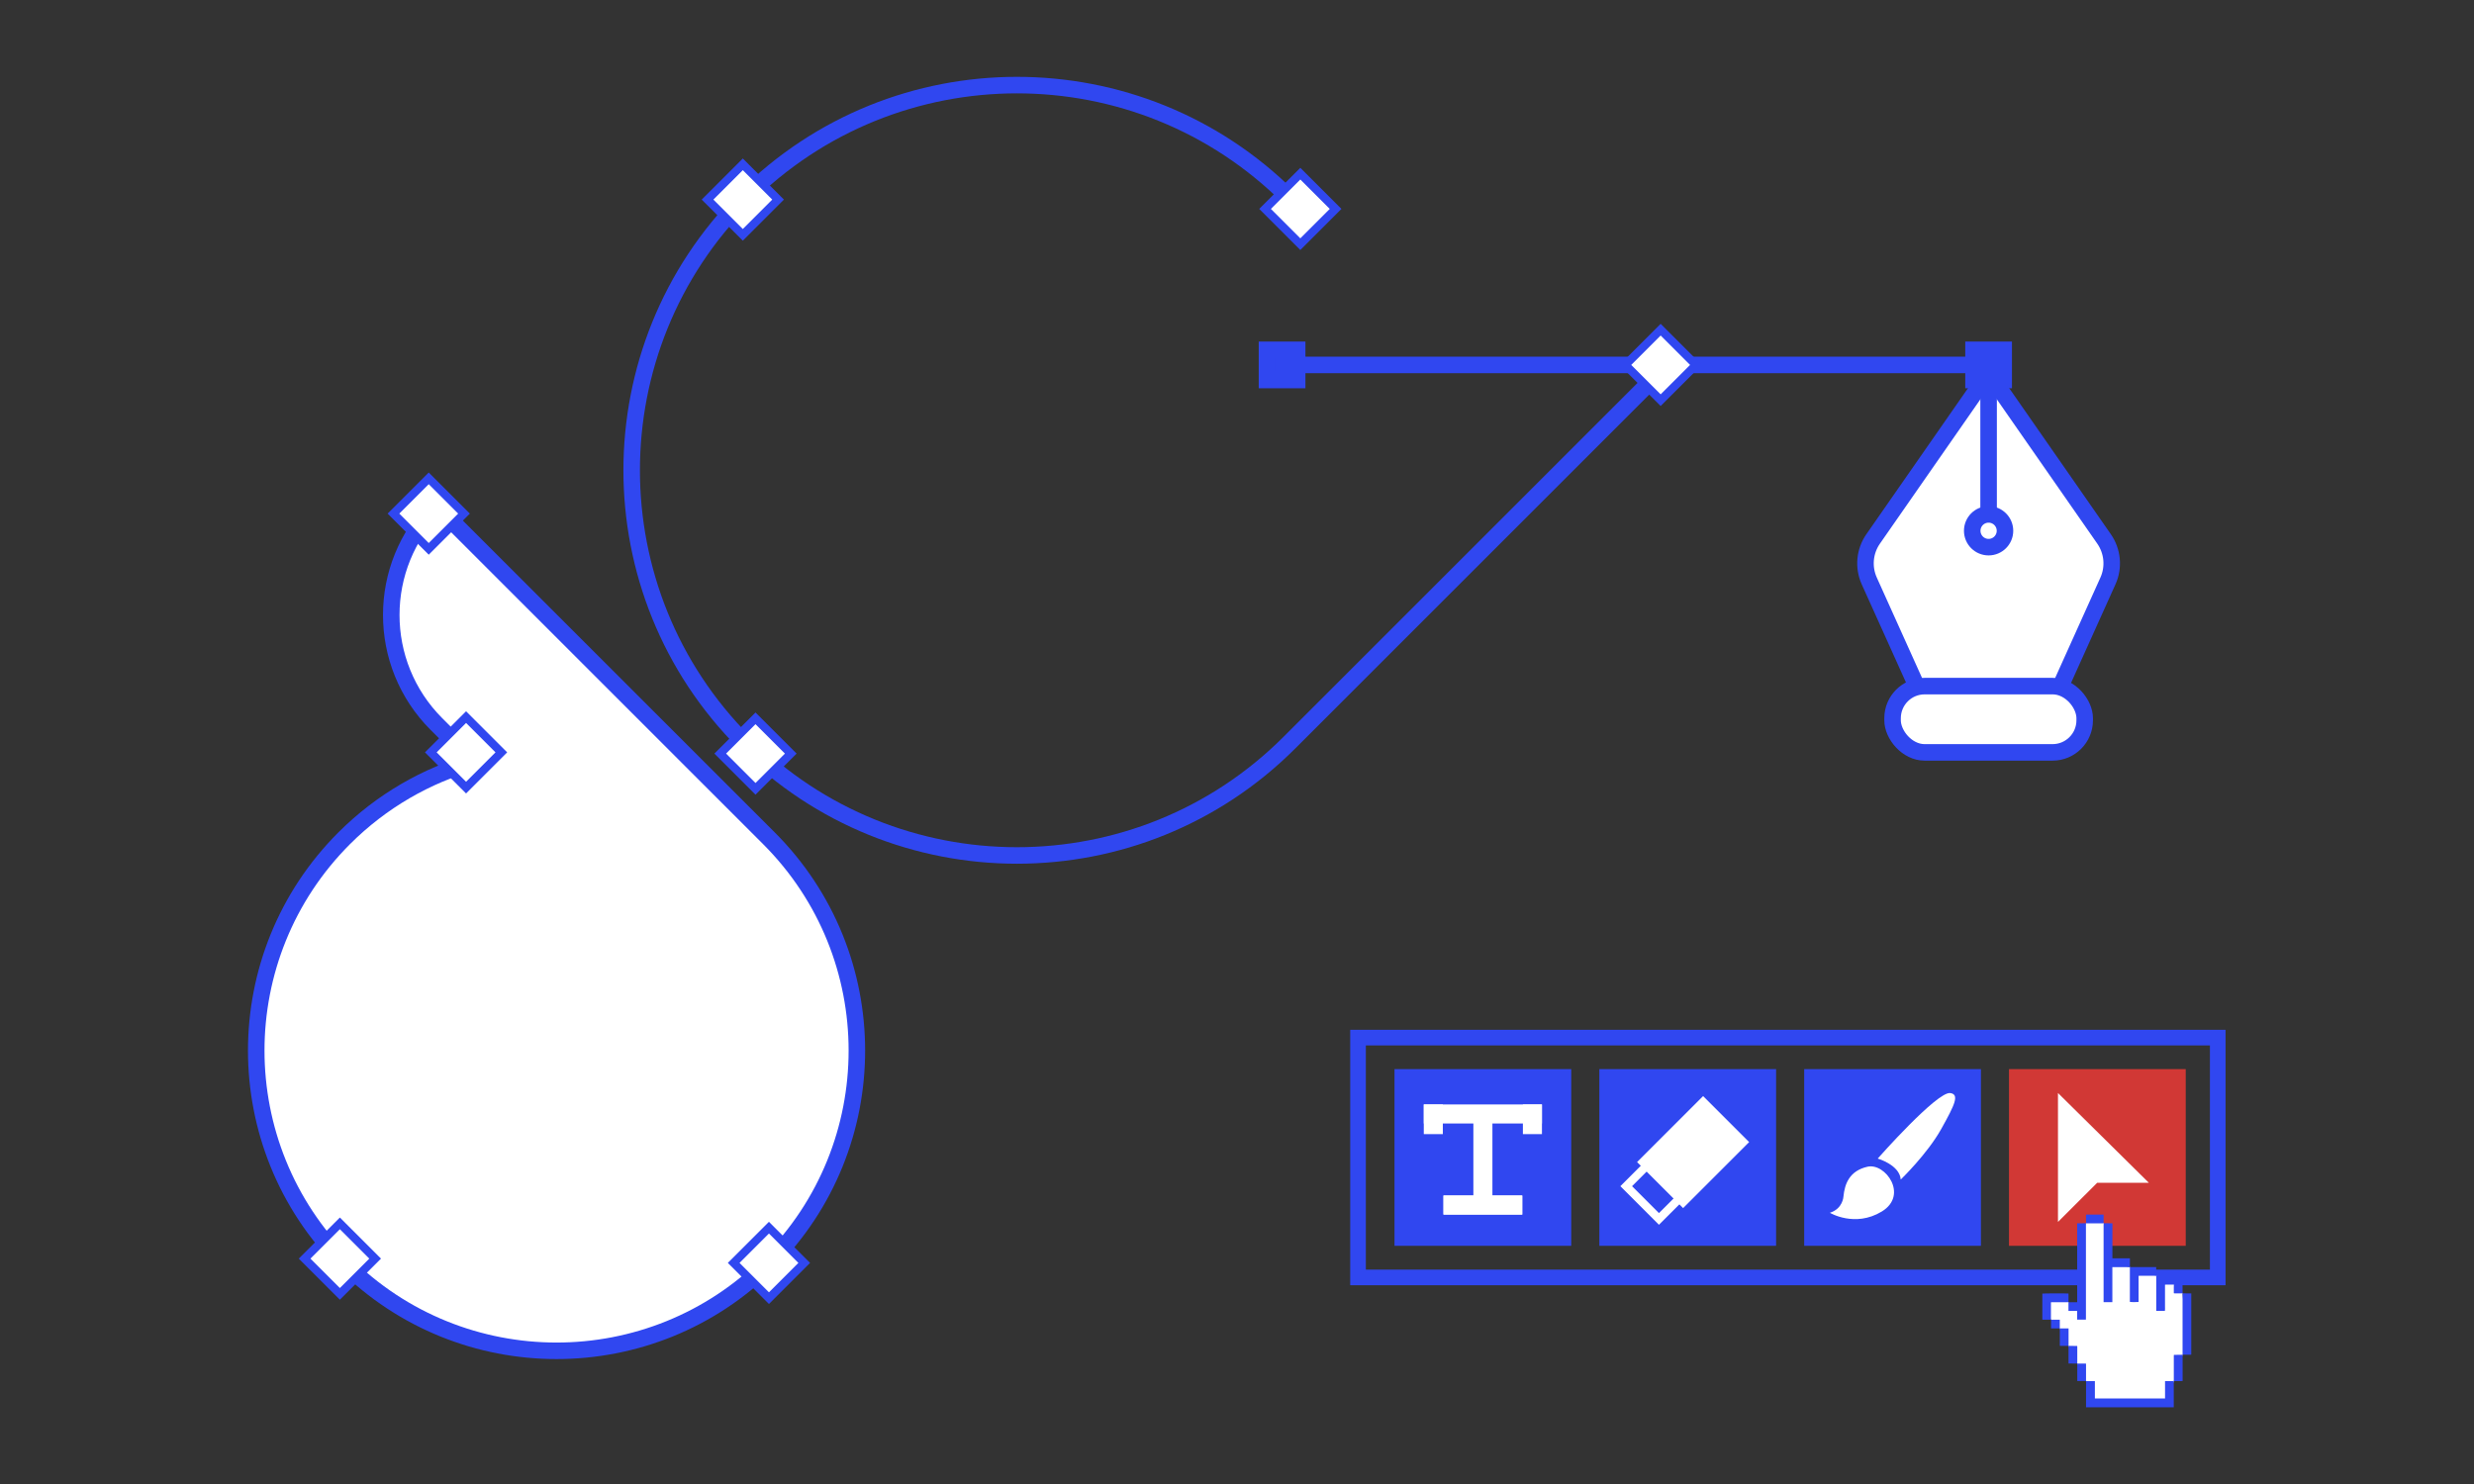 <?xml version="1.0" encoding="UTF-8"?>
<svg id="Layer_1" data-name="Layer 1" xmlns="http://www.w3.org/2000/svg" viewBox="0 0 500 300">
  <rect x="0" y="0" width="500" height="300" fill="#333333" stroke="none"/>
  <defs>
    <style>
      .cls-1 {
        fill: #d13835;
      }

      .cls-2, .cls-3 {
        fill: #3047f0;
      }

      .cls-4, .cls-5, .cls-6 {
        fill: #fff;
      }

      .cls-7 {
        stroke: #fff;
      }

      .cls-7, .cls-8, .cls-9 {
        fill: none;
      }

      .cls-7, .cls-8, .cls-9, .cls-5, .cls-3, .cls-6 {
        stroke-miterlimit: 10;
      }

      .cls-7, .cls-5 {
        stroke-width: 1.67px;
      }

      .cls-8 {
        stroke-width: 3.16px;
      }

      .cls-8, .cls-9, .cls-5, .cls-3, .cls-6 {
        stroke: #3047f0;
      }

      .cls-9, .cls-3, .cls-6 {
        stroke-width: 3.34px;
      }
    </style>
  </defs>
  <g>
    <line class="cls-6" x1="259.11" y1="73.77" x2="402.38" y2="73.77"/>
    <g>
      <g>
        <path class="cls-9" d="M260.59,40.01c-30.41-30.41-79.71-30.41-110.12,0-30.41,30.41-30.41,79.71,0,110.12,30.41,30.41,79.71,30.41,110.12,0l75.7-75.7"/>
        <path class="cls-6" d="M88.21,146.38l7.63,7.63c-9.62,2.73-18.7,7.88-26.28,15.45-23.7,23.7-23.7,62.14,0,85.84,23.7,23.7,62.14,23.7,85.84,0,23.7-23.7,23.7-62.14,0-85.84l-67.19-67.19c-12.18,12.18-12.18,31.93,0,44.11Z"/>
      </g>
      <rect class="cls-5" x="257.76" y="37.19" width="10.08" height="10.08" transform="translate(47.11 198.2) rotate(-45)"/>
      <rect class="cls-5" x="330.59" y="68.72" width="10.08" height="10.08" transform="translate(46.14 258.94) rotate(-45)"/>
      <rect class="cls-5" x="81.61" y="98.79" width="10.08" height="10.08" transform="translate(-48.04 91.68) rotate(-45)"/>
      <rect class="cls-5" x="89.16" y="147.05" width="10.08" height="10.08" transform="translate(-79.96 111.16) rotate(-45)"/>
      <rect class="cls-5" x="63.65" y="249.39" width="10.08" height="10.08" transform="translate(-159.79 123.1) rotate(-45)"/>
      <rect class="cls-5" x="150.37" y="250.26" width="10.08" height="10.08" transform="translate(-135.01 184.67) rotate(-45)"/>
      <rect class="cls-5" x="145.09" y="35.3" width="10.08" height="10.08" transform="translate(15.44 117.98) rotate(-45)"/>
      <rect class="cls-5" x="147.65" y="147.3" width="10.08" height="10.08" transform="translate(-63 152.59) rotate(-45)"/>
    </g>
    <rect class="cls-3" x="398.85" y="70.72" width="6.1" height="6.1"/>
    <rect class="cls-3" x="256.06" y="70.72" width="6.1" height="6.1"/>
    <g>
      <path class="cls-6" d="M388.66,141.58l-10.88-24.14c-1.25-2.78-.95-6,.79-8.5l23.33-33.53,23.33,33.53c1.74,2.5,2.04,5.73.79,8.5l-10.88,24.14"/>
      <rect class="cls-6" x="382.49" y="138.7" width="38.83" height="13.4" rx="6.49" ry="6.49"/>
      <line class="cls-6" x1="401.9" y1="75.41" x2="401.9" y2="107.3"/>
      <circle class="cls-6" cx="401.9" cy="107.3" r="3.31"/>
    </g>
  </g>
  <g>
    <rect class="cls-8" x="274.46" y="209.76" width="173.75" height="48.48"/>
    <rect class="cls-1" x="406.02" y="216.13" width="35.72" height="35.72"/>
    <rect class="cls-2" x="364.63" y="216.13" width="35.72" height="35.72"/>
    <rect class="cls-2" x="323.23" y="216.13" width="35.72" height="35.72"/>
    <rect class="cls-2" x="281.83" y="216.13" width="35.72" height="35.72"/>
    <polygon class="cls-4" points="415.92 220.96 415.92 247.02 423.84 239.11 434.29 239.11 415.92 220.96"/>
    <g>
      <path class="cls-4" d="M372.56,241.91s-.1,2.43-2.74,3.26c0,0,5.07,3.05,10.5-.26s.72-9.88-2.9-9.05-4.6,3.41-4.86,6.05Z"/>
      <path class="cls-4" d="M379.49,234.21s4.45,1.29,4.65,4.24c0,0,5.33-5.12,8.17-10.19,2.84-5.07,3.7-7,1.86-7.29-2.64-.41-14.68,13.24-14.68,13.24Z"/>
    </g>
    <g>
      <rect class="cls-4" x="332.74" y="226.32" width="18.87" height="13.16" transform="translate(-64.46 310.17) rotate(-45)"/>
      <rect class="cls-7" x="330.01" y="233.68" width="13.41" height="9.36" transform="translate(-69.93 307.91) rotate(-45)"/>
    </g>
    <g>
      <rect class="cls-4" x="287.75" y="223.27" width="23.88" height="3.85"/>
      <rect class="cls-4" x="306.7" y="224.35" width="6" height="3.85" transform="translate(535.98 -83.43) rotate(90)"/>
      <rect class="cls-4" x="286.67" y="224.35" width="6" height="3.85" transform="translate(515.95 -63.4) rotate(90)"/>
      <rect class="cls-4" x="291.73" y="241.68" width="15.92" height="3.85"/>
      <rect class="cls-4" x="291.73" y="241.68" width="15.92" height="3.85"/>
      <rect class="cls-4" x="290.9" y="232.9" width="17.58" height="3.85" transform="translate(64.87 534.51) rotate(-90)"/>
    </g>
  </g>
  <g>
    <polygon class="cls-4" points="420.74 249 421.59 247.27 423.1 246.57 424.21 246.71 425.17 247.28 426.41 255.25 430.46 256.15 435.76 257.91 439.34 259.68 441.11 261.45 441.98 272.81 441.11 273.85 439.34 279.19 437.71 283.74 422.11 283.74 421.59 279.19 416.29 268.55 414.53 266.79 413.12 265 413.49 262.61 417.32 262.61 418.05 263.27 420.3 264.6 420.74 249"/>
    <g>
      <path class="cls-2" d="M439.34,279.19c0,.1-.01.21-.02.31,0,1.56,0,3.11,0,4.67v.32h-17.73c0-1.77,0-3.53,0-5.29h0c.59,0,1.17,0,1.79,0v3.51h14.18c0-1.18,0-2.34,0-3.51h1.8,0Z"/>
      <path class="cls-2" d="M418.05,263.27c.22,0,.45-.02.67-.02.35,0,.71,0,1.03,0,.04-.03.05-.03.05-.04,0,0,0-.02,0-.02,0-.02,0-.03,0-.05,0-.02,0-.03,0-.05,0-.03,0-.05,0-.08,0-5.19,0-10.38,0-15.57,0-.02,0-.03,0-.05,0,0,0-.02,0-.03,0,0,0-.02.02-.06.57,0,1.15-.02,1.74-.02h0c0,.11.01.23.01.35,0,5.39,0,10.78,0,16.17,0,.9,0,1.8,0,2.7,0,.09,0,.18-.01.28h-1.76v-1.76h-1.76v-1.75h0Z"/>
      <path class="cls-2" d="M425.17,247.28c.48,0,.95,0,1.43.01.09,0,.19,0,.32,0,.02.48,0,.95,0,1.41,0,.48,0,.95,0,1.43v4.25h3.54v1.78h0c-1.17,0-2.35,0-3.55,0v3.56c0,.59,0,1.18,0,1.76,0,.58,0,1.17,0,1.76h-1.77c0-.11,0-.2,0-.29,0-5.13,0-10.26,0-15.39,0-.09.02-.19.03-.28h0Z"/>
      <path class="cls-2" d="M441.11,261.45c.44,0,.88.01,1.32.02.14,0,.27,0,.43,0v12.37s-.08.03-.12.03c-.51,0-1.02,0-1.53,0-.03,0-.07-.02-.1-.02h0c0-.09-.01-.18-.01-.28,0-3.94,0-7.88,0-11.82,0-.1,0-.21.01-.31h0Z"/>
      <path class="cls-2" d="M430.46,256.15h5.31c0,.6.02,1.18-.02,1.76h0c-.09,0-.19,0-.28,0-.99,0-1.97,0-2.96,0-.09,0-.18,0-.3.01v5.28c-.33.05-1.56.04-1.76-.02v-.3c0-2.12,0-4.24,0-6.36,0-.13,0-.26,0-.39h0Z"/>
      <path class="cls-2" d="M414.53,266.79h-1.77v-5.28c.19-.05,4.92-.07,5.29-.01.02.59,0,1.18,0,1.77h0s-.09-.02-.13-.02c-1.08,0-2.16,0-3.24,0-.05,0-.1,0-.16.01,0,.05-.02.08-.02.11,0,1.14,0,2.28,0,3.42h0Z"/>
      <path class="cls-2" d="M435.76,257.92h3.55c0,.11.01.2.02.29,0,.49.01.98.02,1.47h0c-.09,0-.19.01-.28.01-.42,0-.85,0-1.27,0-.07,0-.15.01-.25.02v3.54c0,.29,0,.59,0,.88,0,.29.03.58-.02.87h-1.75c0-.12,0-.22,0-.32,0-2.15,0-4.3,0-6.46,0-.1,0-.21,0-.31h0Z"/>
      <path class="cls-2" d="M441.11,273.85c0,.25,0,.5,0,.75,0,1.42,0,2.85,0,4.27,0,.09,0,.19,0,.31-.3.04-.59.01-.88.02-.29,0-.59,0-.88,0h0c0-.07-.02-.15-.02-.22,0-1.61,0-3.23,0-4.84,0-.08,0-.15.02-.25.12,0,.22,0,.32,0,.48,0,.97-.01,1.45-.02h0Z"/>
      <path class="cls-2" d="M419.82,275.66c-.48,0-.95-.01-1.43-.02-.1,0-.2,0-.34,0v-3.57h0c.58.01,1.17.02,1.75.03,0,.06.02.09.02.13,0,1.15,0,2.29,0,3.44h0Z"/>
      <path class="cls-2" d="M421.59,247.27v-1.74h3.54c0,.08.01.16.01.25,0,.41,0,.81,0,1.22,0,.09.02.19.02.28,0,0,0,0,0,0-.08,0-.15.02-.23.02-1.04,0-2.09,0-3.13,0-.08,0-.15-.01-.23-.02h0Z"/>
      <path class="cls-2" d="M418.06,272.08h-1.74s-.03-.05-.03-.09c0-1.15,0-2.3,0-3.44h0c.58,0,1.17,0,1.77,0v3.53h0Z"/>
      <path class="cls-2" d="M421.59,279.19h-1.77v-3.53h0c.07,0,.14-.01.2-.01.45,0,.9,0,1.35,0,.07,0,.13,0,.22.02v.29c0,.92,0,1.83,0,2.75,0,.16,0,.33-.01.49h0Z"/>
      <path class="cls-2" d="M416.29,268.55h-1.77v-1.76h0c.58,0,1.16,0,1.77,0v1.77h0Z"/>
      <path class="cls-2" d="M439.34,259.68c.48,0,.97,0,1.45.01.09,0,.18,0,.3,0,0,.6.01,1.18.02,1.75h0c-.05,0-.1.02-.15.02-.49,0-.98,0-1.47,0-.05,0-.1-.02-.16-.03,0-.42,0-.82,0-1.22,0-.18.01-.36.02-.54h0Z"/>
    </g>
  </g>
</svg>